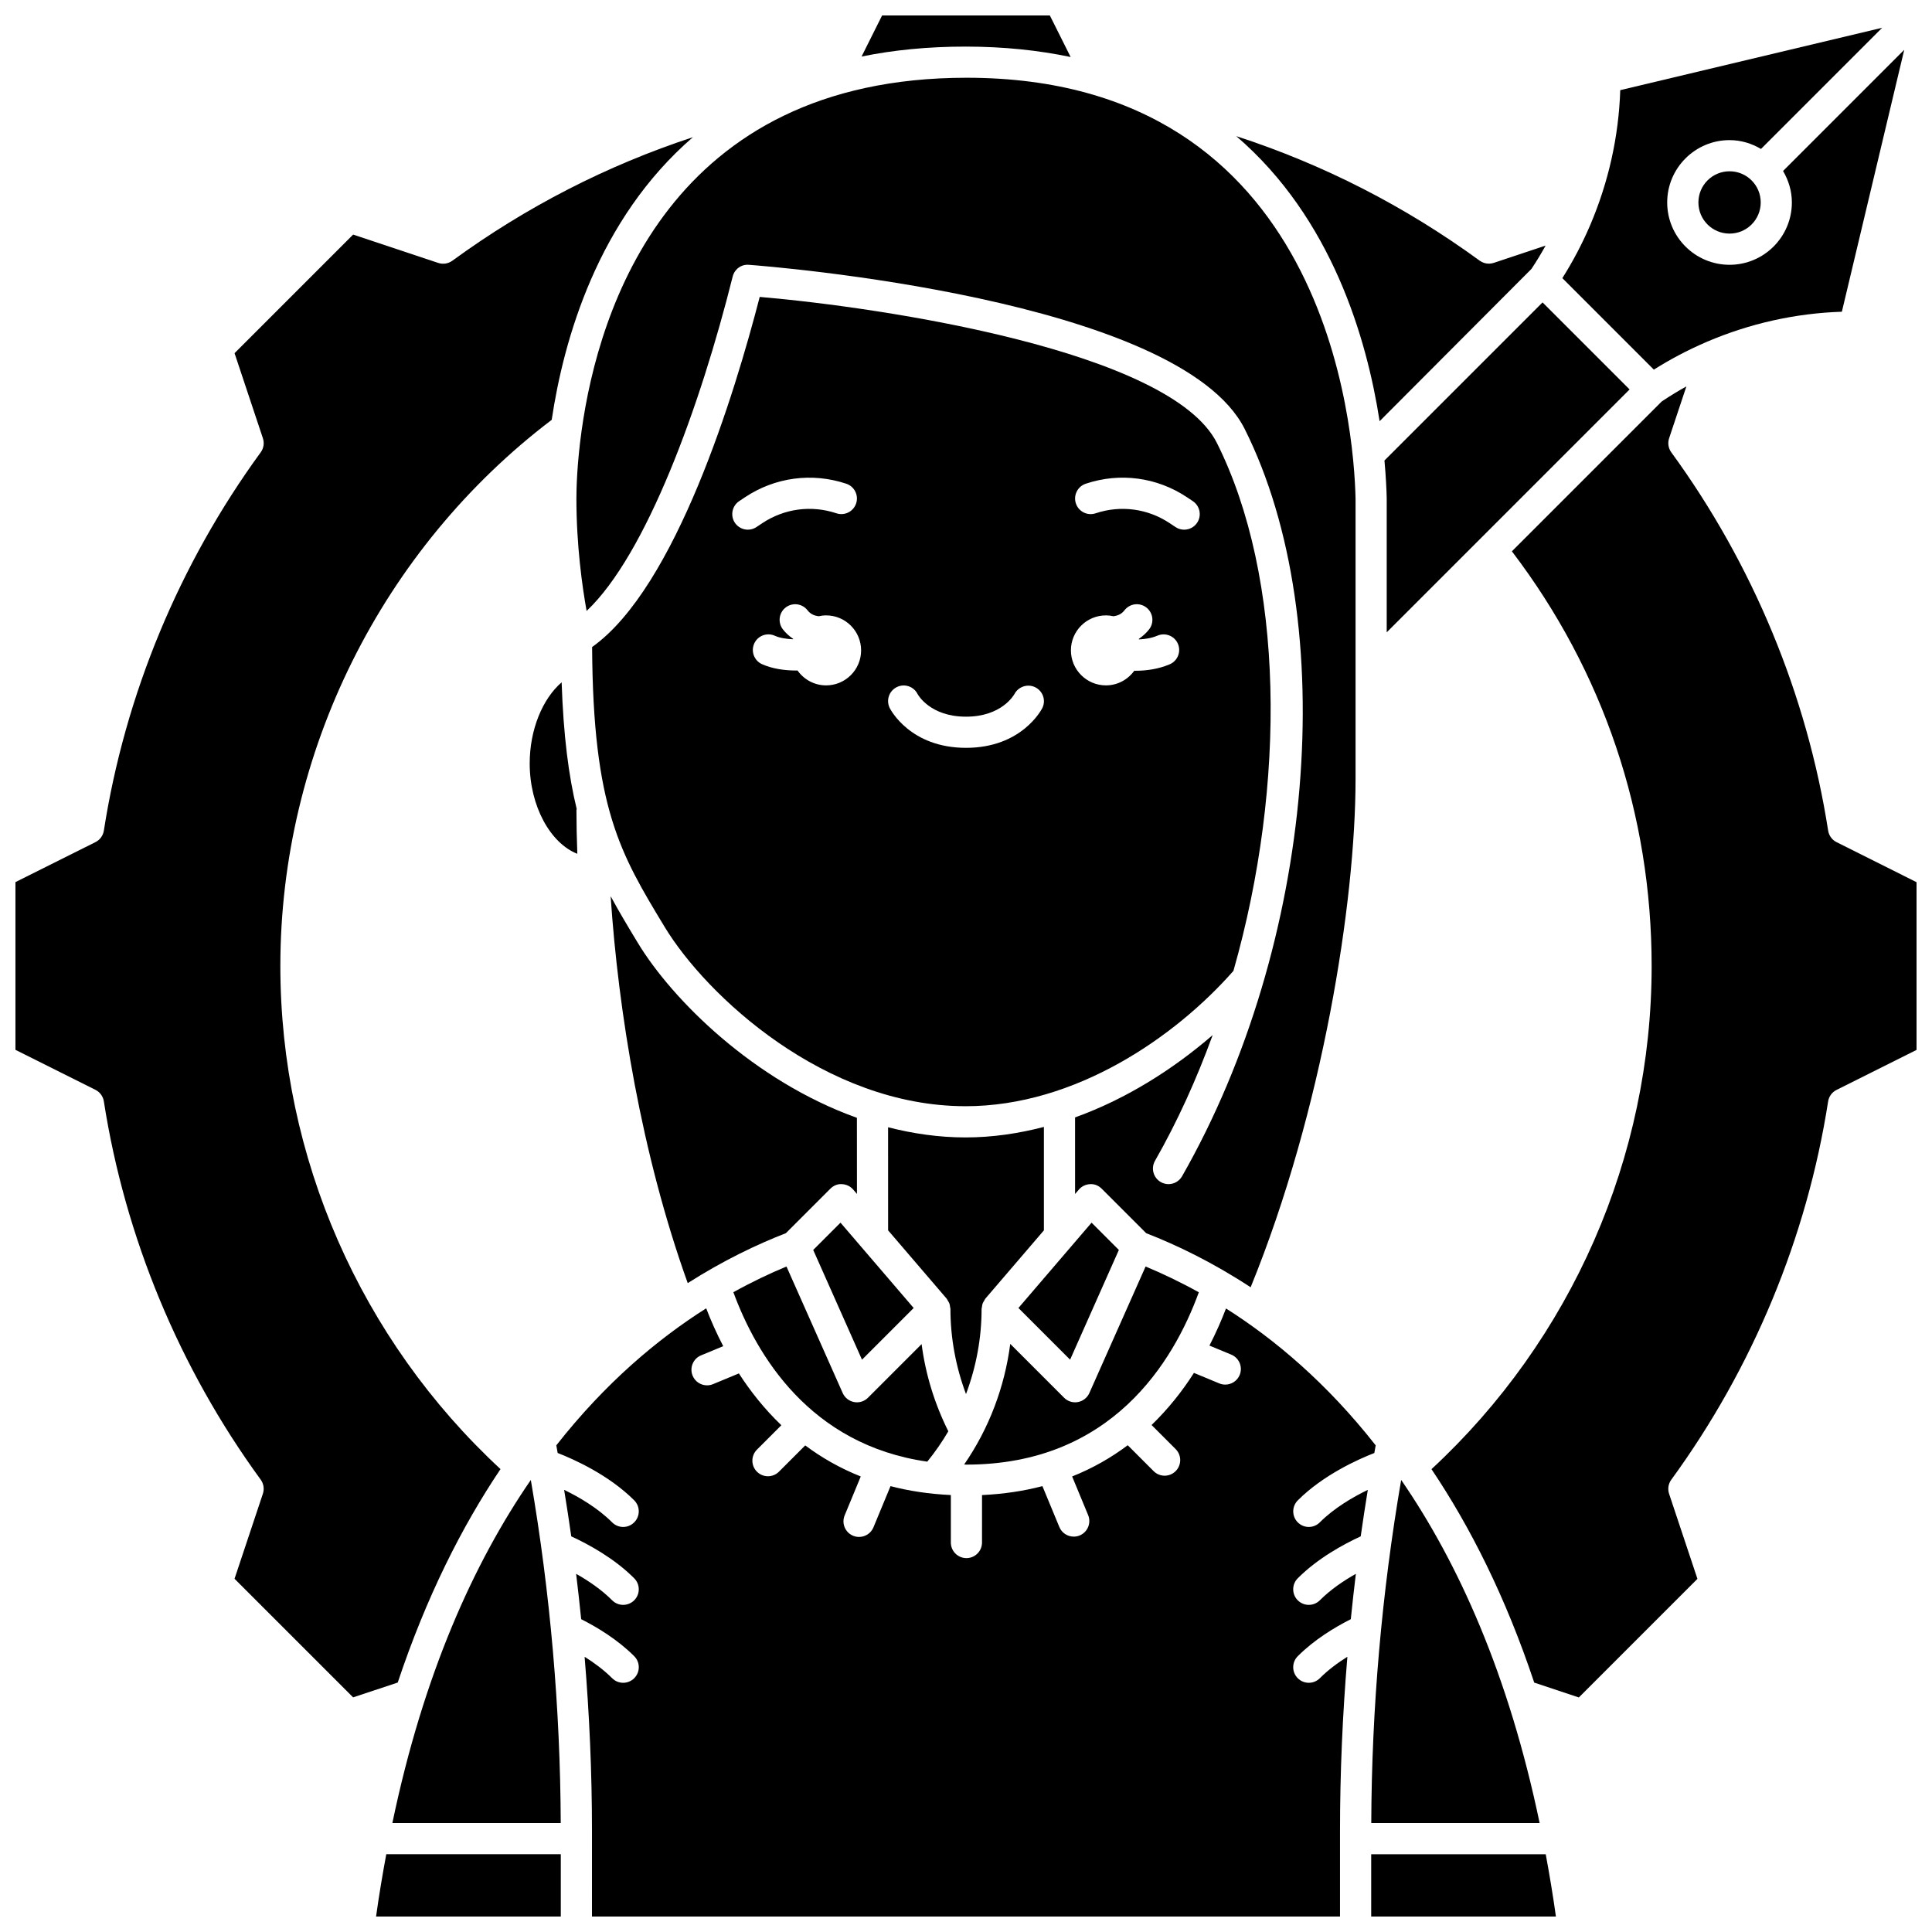 <?xml version="1.0" encoding="UTF-8"?>
<!-- Uploaded to: ICON Repo, www.svgrepo.com, Generator: ICON Repo Mixer Tools -->
<svg width="800px" height="800px" version="1.1" viewBox="144 144 512 512" xmlns="http://www.w3.org/2000/svg">
 <defs>
  <clipPath id="f">
   <path d="m523 246h128.9v348h-128.9z"/>
  </clipPath>
  <clipPath id="e">
   <path d="m291 490h218v161.9h-218z"/>
  </clipPath>
  <clipPath id="d">
   <path d="m243 635h50v16.902h-50z"/>
  </clipPath>
  <clipPath id="c">
   <path d="m148.09 180h179.91v414h-179.91z"/>
  </clipPath>
  <clipPath id="b">
   <path d="m372 148.09h56v11.906h-56z"/>
  </clipPath>
  <clipPath id="a">
   <path d="m507 635h50v16.902h-50z"/>
  </clipPath>
 </defs>
 <path d="m298.14 258.03c-0.004 0.023-0.004 0.051-0.008 0.078-1.238 8.879-1.379 15.527-1.379 18 0 12.355 1.535 23.273 2.703 29.801 15.832-14.93 30.148-54.359 38.711-88.617 0.488-1.949 2.281-3.301 4.312-3.113 4.644 0.344 114.04 8.832 131.41 43.566 25.664 51.336 18.516 136.45-16.633 197.98-0.766 1.332-2.156 2.082-3.59 2.082-0.695 0-1.395-0.172-2.043-0.547-1.977-1.129-2.668-3.656-1.535-5.633 5.949-10.414 11.027-21.652 15.285-33.324-10.137 8.785-22.602 16.824-36.469 21.824l0.004 20.293 1-1.164c0.746-0.875 1.824-1.395 2.977-1.441 1.203-0.086 2.262 0.395 3.082 1.207l11.785 11.785c8.207 3.188 17.691 7.777 27.684 14.332 19.059-46.723 27.801-102.08 27.801-134.7v-74.336c-0.426-18.543-7.387-111.5-103.09-111.5-78.645 0.004-97.512 61.297-102 93.422z"/>
 <path d="m509.61 255.62 40.234-40.348c1.348-2.016 2.59-4.086 3.762-6.188l-13.738 4.578c-0.43 0.141-0.867 0.211-1.305 0.211-0.863 0-1.719-0.27-2.434-0.793-19.883-14.508-41.512-25.527-64.516-33.004 25.375 21.758 34.633 53.766 37.996 75.543z"/>
 <path d="m292.6 627.12c-0.117-30.406-2.777-60.93-7.926-90.918-15.141 21.996-28.461 51.484-36.691 90.918z"/>
 <path d="m292.84 324.82c-5.051 4.348-8.465 12.543-8.465 21.496 0 11.387 5.547 21.188 12.621 23.949-0.148-4.027-0.234-7.918-0.234-11.559 0-0.121 0.059-0.219 0.066-0.336-2.133-8.742-3.512-19.426-3.988-33.551z"/>
 <path d="m552.79 224.14-41.895 41.895c0.383 4.211 0.547 7.656 0.598 9.984v35.551l64.363-64.363z"/>
 <path d="m595.95 234.75c0.141-0.078 0.285-0.129 0.434-0.191 11.277-4.812 23.348-7.543 35.73-7.949l16.527-69.41-32.113 32.113c1.449 2.461 2.336 5.285 2.336 8.34 0 9.109-7.41 16.52-16.52 16.52s-16.52-7.41-16.52-16.52c0-9.109 7.41-16.52 16.52-16.52 3.055 0 5.879 0.887 8.336 2.34l32.113-32.113-69.41 16.527c-0.406 12.391-3.144 24.465-7.957 35.75-0.059 0.137-0.102 0.27-0.172 0.395-2.035 4.715-4.445 9.285-7.215 13.676l24.246 24.246c4.387-2.766 8.949-5.168 13.664-7.203z"/>
 <path d="m610.61 197.65c0 4.562-3.695 8.258-8.258 8.258s-8.258-3.695-8.258-8.258 3.695-8.258 8.258-8.258 8.258 3.695 8.258 8.258"/>
 <path d="m352.27 470.8 11.781-11.781c0.812-0.812 1.887-1.297 3.082-1.207 1.148 0.047 2.231 0.566 2.977 1.441l0.992 1.156-0.012-20.176c-27.387-9.793-48.992-31.375-58.059-46.363-2.606-4.305-5.008-8.305-7.203-12.371 2.031 30.461 8.141 68.344 20.43 102.54 9.383-5.981 18.27-10.227 26.012-13.238z"/>
 <path d="m507.4 627.12h44.617c-8.234-39.438-21.555-68.93-36.691-90.926-5.148 30-7.812 60.52-7.926 90.926z"/>
 <g clip-path="url(#f)">
  <path d="m630.71 367.18c-1.199-0.598-2.027-1.738-2.234-3.059-5.609-35.992-19.98-70.652-41.562-100.24-0.789-1.078-1.004-2.473-0.582-3.742l4.578-13.738c-2.102 1.172-4.172 2.422-6.188 3.762l-0.383 0.262-39.676 39.676c24.223 31.797 37.039 69.707 37.039 109.91 0 50.617-21.25 98.98-58.344 133.33 10.27 15.285 19.664 33.898 27.23 56.57l11.82 3.934 31.43-31.43-7.512-22.539c-0.422-1.27-0.207-2.664 0.582-3.742 21.586-29.586 35.961-64.254 41.562-100.24 0.207-1.316 1.035-2.461 2.234-3.055l21.199-10.602v-44.449z"/>
 </g>
 <path d="m461.7 486.47c-4.961-2.754-9.699-4.996-14.105-6.832l-14.902 33.531c-0.555 1.242-1.68 2.137-3.019 2.383-0.254 0.051-0.508 0.074-0.758 0.074-1.086 0-2.141-0.43-2.918-1.211l-14.27-14.27c-1.488 11.457-5.637 22.441-12.215 31.965 0.207 0 0.391 0.027 0.598 0.027 38.453 0.004 54.875-27.25 61.59-45.668z"/>
 <path d="m440.51 475.25-7.231-7.231-19.387 22.613 13.695 13.699z"/>
 <path d="m389.74 531.35c2.07-2.547 3.934-5.234 5.574-8.047-3.625-7.25-6.035-15.078-7.078-23.102l-14.219 14.219c-0.777 0.781-1.832 1.207-2.918 1.207-0.25 0-0.504-0.023-0.754-0.07-1.34-0.25-2.465-1.141-3.019-2.383l-14.902-33.535c-4.394 1.824-9.125 4.066-14.074 6.809 6.129 16.668 20.297 40.484 51.391 44.902z"/>
 <path d="m395.78 490.38c0.02 0.16 0.094 0.305 0.094 0.477 0 7.715 1.426 15.383 4.125 22.59 2.695-7.18 4.133-14.824 4.133-22.59 0-0.168 0.074-0.309 0.094-0.477 0.043-0.34 0.078-0.668 0.199-0.992 0.094-0.242 0.242-0.445 0.379-0.664 0.113-0.184 0.172-0.387 0.316-0.559l15.523-18.109v-27.41c-6.707 1.746-13.664 2.785-20.789 2.785-7.059 0-13.91-1.008-20.504-2.695l0.008 27.32 15.527 18.113c0.145 0.168 0.207 0.371 0.316 0.559 0.137 0.219 0.289 0.422 0.379 0.664 0.125 0.32 0.164 0.652 0.199 0.988z"/>
 <g clip-path="url(#e)">
  <path d="m490.85 548.66c-1.059 0-2.113-0.406-2.918-1.211-1.613-1.613-1.613-4.223 0-5.84 6.75-6.75 16.004-10.883 20.281-12.547 0.125-0.676 0.234-1.355 0.359-2.027-12.953-16.508-26.805-28.129-39.668-36.277-1.188 3.125-2.648 6.441-4.387 9.836l5.777 2.394c2.106 0.871 3.106 3.289 2.234 5.398-0.66 1.59-2.195 2.547-3.816 2.547-0.523 0-1.062-0.098-1.578-0.312l-6.727-2.789c-3.047 4.785-6.769 9.5-11.227 13.809l6.379 6.383c1.613 1.613 1.613 4.223 0 5.84-0.805 0.805-1.863 1.211-2.918 1.211-1.059 0-2.113-0.406-2.918-1.211l-6.859-6.863c-4.312 3.238-9.191 6.062-14.734 8.277l4.238 10.234c0.871 2.109-0.129 4.527-2.234 5.398-0.516 0.215-1.055 0.312-1.578 0.312-1.621 0-3.16-0.957-3.816-2.547l-4.488-10.836c-4.887 1.285-10.211 2.098-16.004 2.371l-0.004 12.578c0 2.285-1.852 4.129-4.129 4.129-2.281 0-4.129-1.848-4.129-4.129v-12.586c-5.781-0.273-11.105-1.082-15.988-2.363l-4.523 10.918c-0.656 1.59-2.195 2.547-3.816 2.547-0.523 0-1.062-0.098-1.578-0.312-2.106-0.871-3.109-3.289-2.238-5.398l4.269-10.312c-5.523-2.199-10.402-5.008-14.715-8.23l-6.961 6.961c-0.805 0.805-1.863 1.211-2.918 1.211-1.059 0-2.113-0.406-2.918-1.211-1.613-1.613-1.613-4.223 0-5.84l6.469-6.469c-4.465-4.285-8.188-8.969-11.254-13.73l-6.863 2.844c-0.516 0.215-1.055 0.312-1.578 0.312-1.621 0-3.16-0.957-3.816-2.547-0.871-2.109 0.129-4.527 2.234-5.398l5.871-2.434c-1.793-3.461-3.293-6.844-4.512-10.031-12.879 8.152-26.746 19.785-39.719 36.312 0.125 0.672 0.234 1.352 0.359 2.023 4.273 1.664 13.527 5.793 20.281 12.547 1.613 1.613 1.613 4.223 0 5.84-0.809 0.812-1.867 1.219-2.922 1.219-1.059 0-2.113-0.406-2.918-1.211-3.836-3.836-8.793-6.719-12.727-8.625 0.672 4.102 1.305 8.211 1.887 12.328 4.598 2.113 11.379 5.801 16.68 11.109 1.613 1.613 1.613 4.223 0 5.84-0.809 0.801-1.867 1.207-2.922 1.207-1.059 0-2.113-0.406-2.918-1.211-2.887-2.887-6.363-5.219-9.551-7.016 0.492 4 0.934 8.008 1.34 12.016 4.312 2.188 9.648 5.406 14.055 9.809 1.613 1.613 1.613 4.223 0 5.84-0.812 0.805-1.871 1.211-2.926 1.211-1.059 0-2.113-0.406-2.918-1.211-2.223-2.223-4.789-4.106-7.301-5.684 1.273 15.344 1.953 30.73 1.953 46.09l-0.004 22.746h198.24v-22.746c0-15.359 0.676-30.746 1.953-46.09-2.516 1.574-5.078 3.461-7.301 5.684-0.809 0.805-1.867 1.211-2.926 1.211s-2.113-0.406-2.918-1.211c-1.613-1.613-1.613-4.223 0-5.84 4.402-4.402 9.738-7.617 14.055-9.809 0.406-4.012 0.848-8.016 1.34-12.016-3.188 1.797-6.664 4.129-9.551 7.016-0.809 0.805-1.867 1.211-2.926 1.211s-2.113-0.406-2.918-1.211c-1.613-1.613-1.613-4.223 0-5.84 5.301-5.305 12.082-8.988 16.68-11.109 0.582-4.113 1.215-8.223 1.883-12.32-3.945 1.91-8.902 4.793-12.723 8.613-0.805 0.812-1.863 1.219-2.922 1.219z"/>
 </g>
 <g clip-path="url(#d)">
  <path d="m243.66 651.9h48.957v-16.52l-46.25 0.004c-0.988 5.348-1.914 10.812-2.707 16.516z"/>
 </g>
 <g clip-path="url(#c)">
  <path d="m276.64 533.33c-37.094-34.352-58.344-82.723-58.344-133.33 0-56.559 26.867-110.51 71.914-144.74 3.156-21.172 12.137-53.078 37.418-74.902-22.719 7.465-44.09 18.395-63.754 32.738-1.078 0.785-2.473 1.004-3.742 0.582l-22.543-7.512-31.43 31.43 7.512 22.543c0.422 1.27 0.207 2.66-0.582 3.738-21.586 29.59-35.961 64.254-41.562 100.24-0.207 1.32-1.035 2.461-2.234 3.059l-21.199 10.594v44.449l21.195 10.598c1.199 0.598 2.027 1.738 2.234 3.055 5.609 35.992 19.98 70.656 41.562 100.24 0.789 1.082 1.004 2.477 0.582 3.742l-7.512 22.539 31.43 31.43 11.82-3.934c7.566-22.664 16.969-41.285 27.234-56.562z"/>
 </g>
 <g clip-path="url(#b)">
  <path d="m427.73 159.11-5.512-11.02h-44.449l-5.441 10.891c8.324-1.699 17.461-2.633 27.523-2.633 10.207 0 19.449 0.996 27.879 2.762z"/>
 </g>
 <g clip-path="url(#a)">
  <path d="m507.38 635.39v16.52h48.957c-0.793-5.703-1.719-11.172-2.703-16.52z"/>
 </g>
 <path d="m399.86 437.16c29.156 0 55.637-18.379 71.012-35.871 14.137-49.66 13.414-104.31-4.359-139.86-12.227-24.461-88.52-35.941-121.18-38.746-6.543 25.324-22.207 77.004-44.418 92.789 0.242 42.707 7.414 54.66 19.191 74.121 11.125 18.391 42.613 47.562 79.754 47.562zm31.875-164.97c9.09-3.039 18.875-1.723 26.852 3.598l1.523 1.02c1.895 1.27 2.406 3.828 1.141 5.727-0.793 1.191-2.106 1.836-3.438 1.836-0.789 0-1.586-0.223-2.289-0.695l-1.523-1.016c-5.84-3.891-13-4.848-19.656-2.629-2.16 0.727-4.5-0.445-5.223-2.613-0.723-2.164 0.449-4.504 2.613-5.227zm5.34 34.891c0.691 0 1.355 0.086 2.004 0.23 1.102-0.148 2.133-0.551 2.914-1.57 1.387-1.812 3.977-2.152 5.789-0.762 1.809 1.387 2.152 3.981 0.762 5.789-0.793 1.031-1.734 1.836-2.742 2.543 0.016 0.047 0.027 0.09 0.043 0.137 1.664-0.074 3.379-0.352 4.894-1 2.094-0.891 4.527 0.074 5.422 2.172 0.895 2.094-0.074 4.523-2.172 5.422-2.875 1.23-6.09 1.719-9.129 1.719-0.09 0-0.172-0.012-0.262-0.016-1.684 2.34-4.414 3.883-7.519 3.883-5.121 0-9.273-4.156-9.273-9.273-0.008-5.117 4.148-9.273 9.27-9.273zm-55.438 19.016c2.043-1.023 4.523-0.195 5.543 1.848 0.105 0.195 3.332 5.981 12.824 5.981 9.488 0 12.719-5.785 12.852-6.027 1.07-1.988 3.559-2.766 5.555-1.734 2.004 1.039 2.816 3.465 1.809 5.484-0.223 0.422-5.445 10.535-20.215 10.535-14.773 0-19.996-10.113-20.215-10.543-1.02-2.039-0.191-4.516 1.848-5.543zm-18.707-0.465c-3.137 0-5.902-1.57-7.582-3.957-0.125 0-0.238 0.02-0.363 0.02-3.117 0-6.348-0.48-9.027-1.676-2.082-0.934-3.016-3.375-2.086-5.457 0.93-2.086 3.371-3.023 5.457-2.086 1.355 0.605 3.102 0.871 4.848 0.934 0.012-0.031 0.02-0.066 0.031-0.098-1.012-0.707-1.957-1.512-2.746-2.543-1.387-1.809-1.051-4.398 0.762-5.789 1.801-1.387 4.398-1.051 5.789 0.762 0.785 1.02 1.816 1.418 2.914 1.57 0.645-0.141 1.312-0.23 2.004-0.23 5.121 0 9.273 4.156 9.273 9.273 0.004 5.117-4.152 9.277-9.273 9.277zm-23.035-48.828 1.523-1.016c7.977-5.316 17.77-6.625 26.852-3.598 2.164 0.723 3.336 3.059 2.613 5.223-0.719 2.164-3.062 3.34-5.223 2.613-6.66-2.215-13.82-1.258-19.66 2.629l-1.52 1.016c-0.703 0.477-1.5 0.699-2.289 0.699-1.332 0-2.644-0.645-3.441-1.836-1.262-1.898-0.754-4.461 1.145-5.731z"/>
 <path d="m359.51 475.25 12.926 29.082 13.695-13.699-19.391-22.613z"/>
</svg>